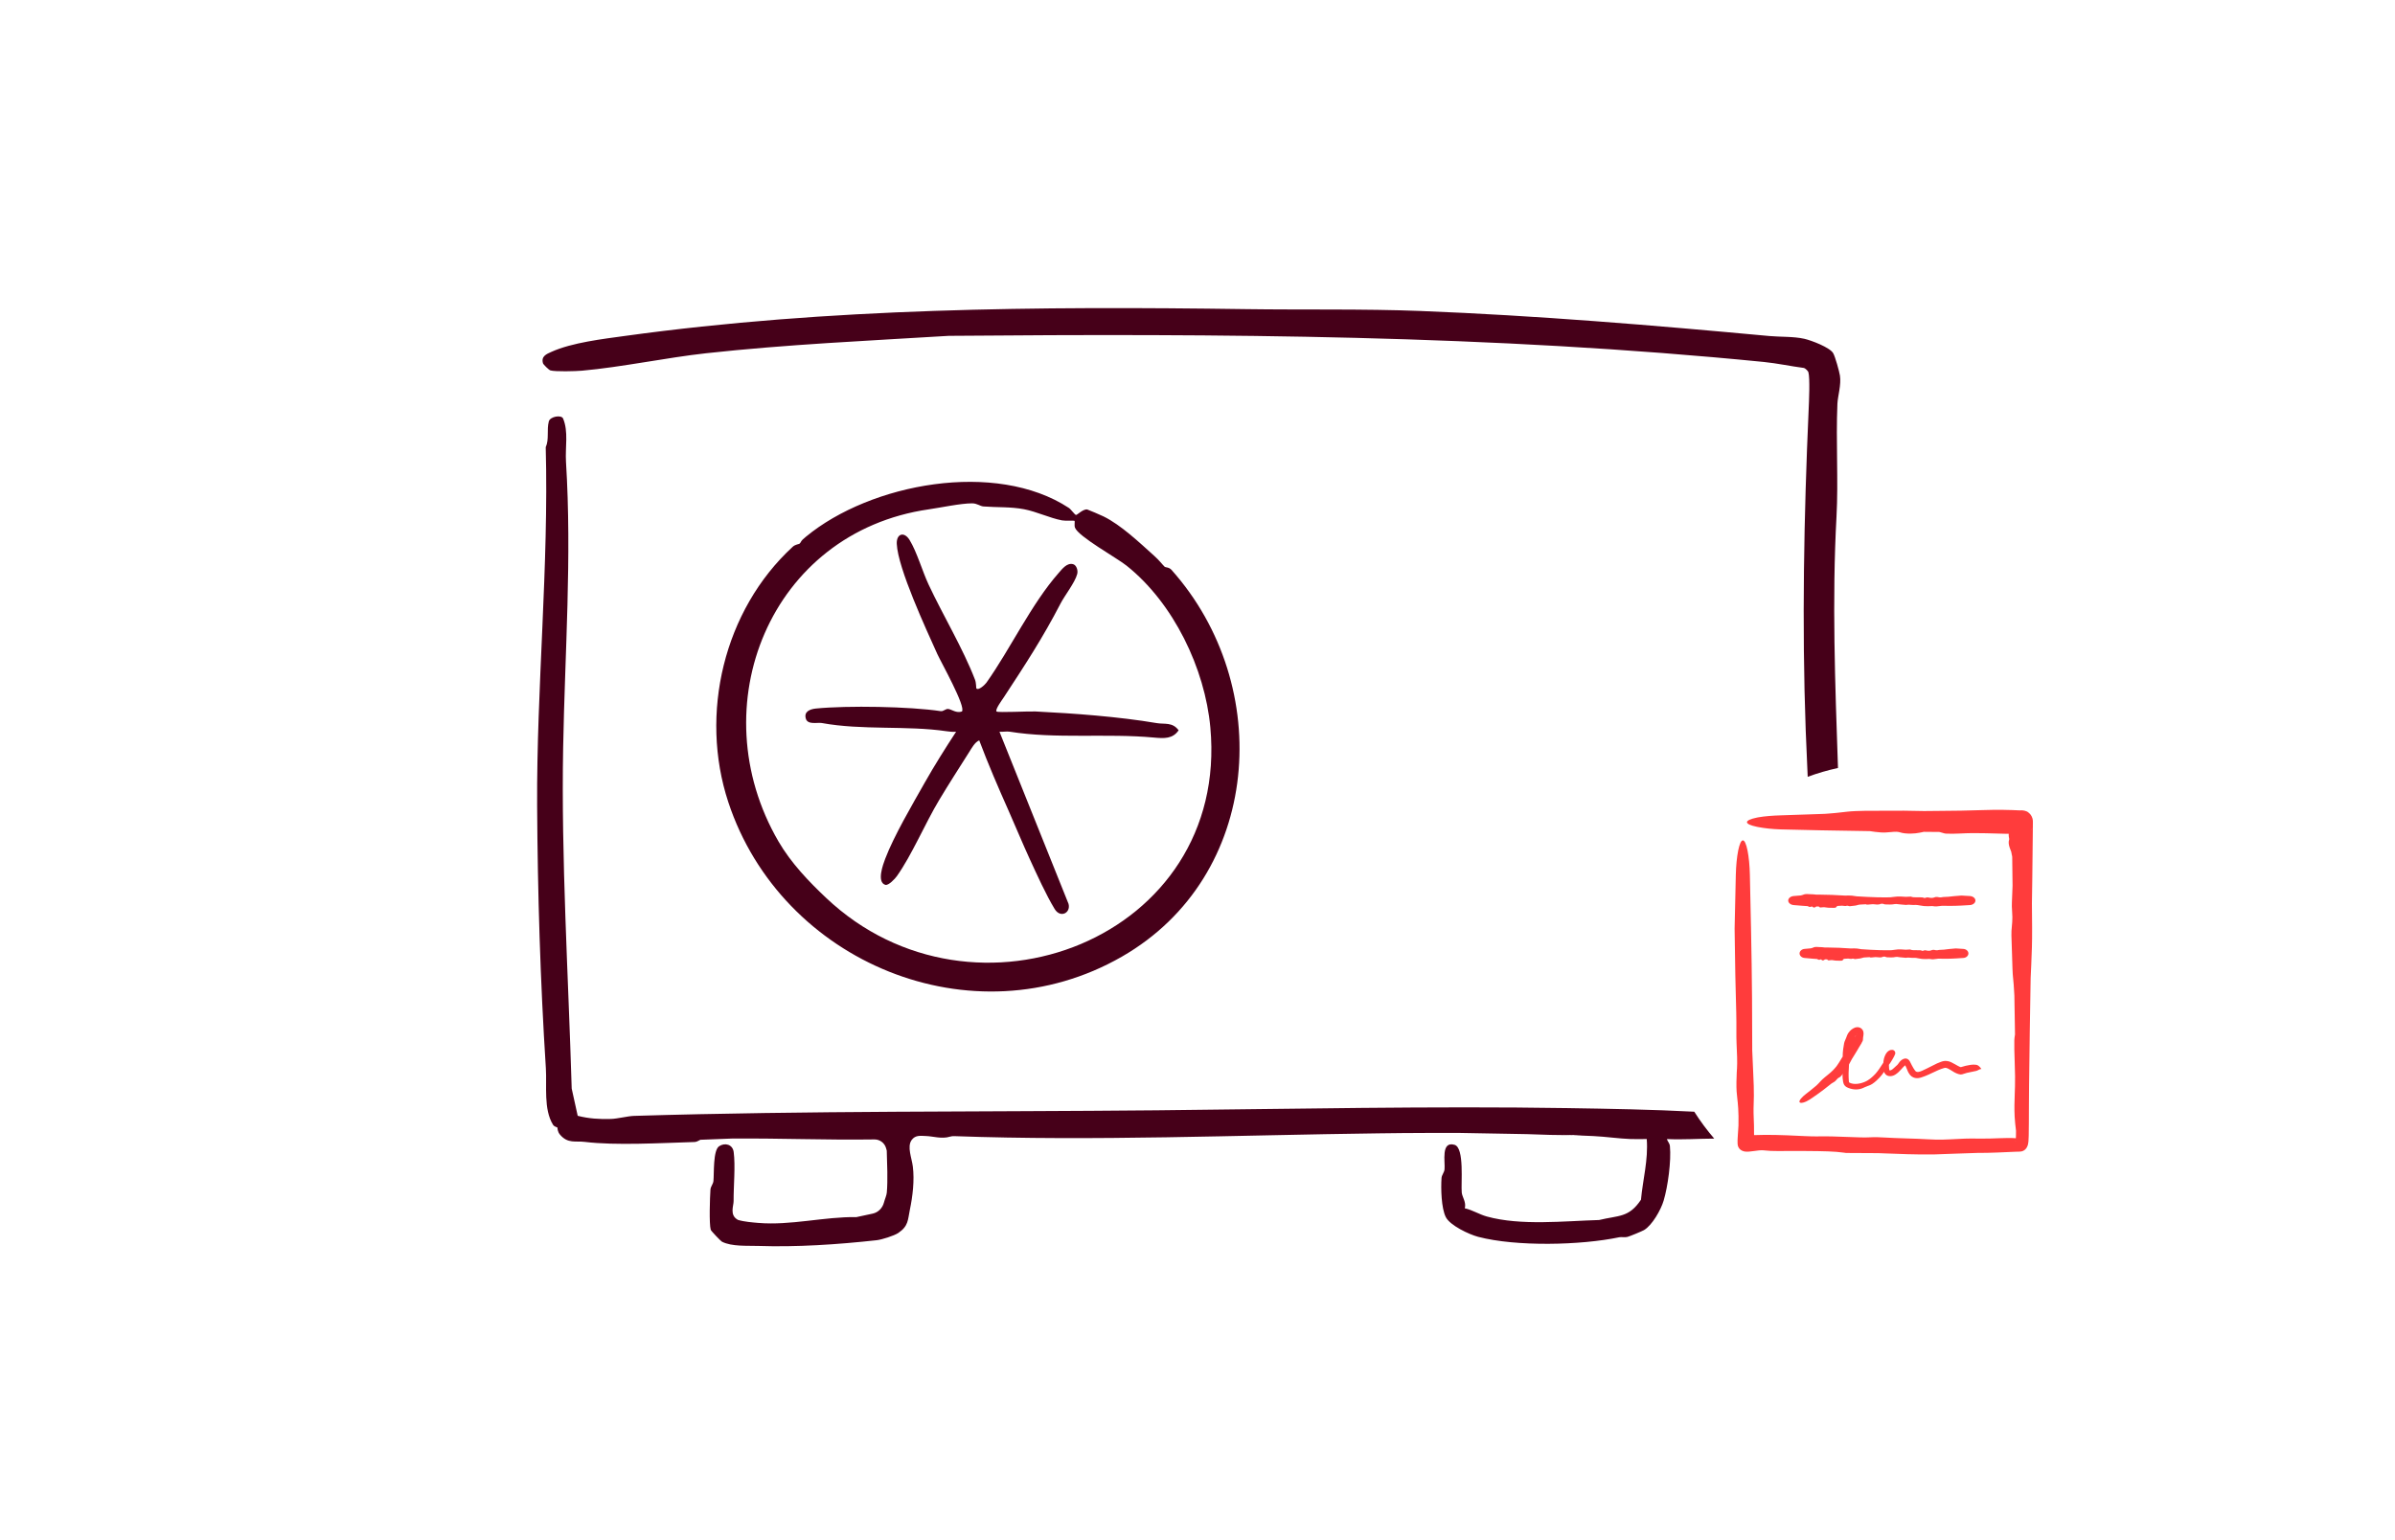 <svg width="272" height="175" viewBox="0 0 272 175" fill="none" xmlns="http://www.w3.org/2000/svg">
<path d="M62.33 47.871C62.48 47.311 63.758 47.1 63.948 47.542C64.58 49.029 64.177 50.828 64.279 52.452C64.956 63.394 64.155 74.049 63.957 84.936C63.725 97.496 64.546 110.789 64.928 123.665L65.609 126.76C66.896 127.085 68.039 127.154 69.378 127.118C70.13 127.097 71.288 126.794 71.989 126.77C91.72 126.171 111.524 126.327 131.403 126.135C146.568 125.987 162.65 125.641 177.993 125.885C182.73 125.961 187.643 126.042 192.419 126.295C193.101 127.369 193.858 128.39 194.686 129.35C192.902 129.355 191.072 129.49 189.319 129.401C189.379 129.699 189.617 129.835 189.653 130.214C189.812 131.89 189.422 134.786 188.937 136.405C188.633 137.434 187.637 139.205 186.702 139.747C186.467 139.882 185.128 140.436 184.842 140.514C184.515 140.607 184.174 140.5 183.901 140.557C179.53 141.474 172.198 141.642 167.873 140.508C166.835 140.234 164.687 139.221 164.203 138.273C163.682 137.262 163.634 134.988 163.715 133.827C163.736 133.484 164.016 133.21 164.055 132.852C164.146 131.994 163.613 129.597 165.196 130.057C166.336 130.391 165.908 134.429 166.011 135.479C166.062 136.002 166.546 136.574 166.356 137.266C167.229 137.458 167.999 137.964 168.865 138.201C172.731 139.269 177.644 138.712 181.612 138.598C183.835 138.054 184.987 138.36 186.365 136.294C186.581 133.962 187.205 131.766 187.021 129.401C186.422 129.389 185.814 129.426 185.21 129.401C183.856 129.353 182.367 129.128 180.962 129.062C180.21 129.026 179.458 128.993 178.703 128.966C179.013 128.966 179.316 128.965 179.623 128.962C178.916 128.947 178.212 128.933 177.508 128.921C177.905 128.933 178.306 128.948 178.703 128.966C176.964 128.963 175.18 128.914 173.414 128.842C170.845 128.794 168.285 128.749 165.728 128.704C163.568 128.698 161.402 128.703 159.233 128.721C158.345 128.731 157.455 128.74 156.565 128.752C140.485 128.953 124.27 129.645 108.399 129.071C108.227 129.065 108.056 129.077 107.893 129.128C106.94 129.423 105.938 129.074 105.138 129.056C104.608 129.044 103.959 128.903 103.525 129.525C102.999 130.28 103.549 131.556 103.669 132.512C103.871 134.089 103.648 135.927 103.332 137.44C103.098 138.568 103.185 139.281 102.024 140.066C101.549 140.388 100.135 140.83 99.567 140.893C95.06 141.389 90.454 141.688 86.113 141.543C84.883 141.501 83.108 141.633 81.992 141.062C81.851 140.99 80.759 139.844 80.719 139.711C80.524 139.031 80.623 136.047 80.686 135.138C80.708 134.795 80.99 134.522 81.026 134.167C81.11 133.316 80.966 130.683 81.67 130.217C82.344 129.771 83.21 130.018 83.324 130.87C83.535 132.434 83.304 134.768 83.316 136.456C83.322 136.985 82.819 138.053 83.812 138.586C84.543 138.806 85.481 138.871 86.098 138.926C89.819 139.241 93.58 138.213 97.271 138.267L99.106 137.873C99.74 137.738 100.225 137.241 100.39 136.613C100.499 136.197 100.685 135.815 100.715 135.481C100.842 134.049 100.748 132.187 100.709 130.716L100.631 130.437C100.466 129.844 99.921 129.435 99.305 129.444C93.622 129.525 88.974 129.302 83.15 129.344H83.114C81.922 129.398 80.734 129.444 79.543 129.483C79.329 129.582 79.128 129.73 78.893 129.736C74.989 129.853 69.938 130.151 66.421 129.724C65.35 129.594 64.502 129.946 63.614 128.917C63.292 128.544 63.334 128.195 63.304 128.105C63.304 128.099 63.301 128.093 63.298 128.09C63.268 128.048 62.955 128.015 62.804 127.774C61.715 126 62.119 123.37 61.993 121.354C61.361 111.454 61.06 101.515 61.002 91.494C60.933 78.221 62.336 64.266 61.978 50.8C62.387 49.913 62.071 48.839 62.33 47.871Z" fill="#460019"/>
<path d="M70.999 38.16C94.136 34.971 117.947 34.785 141.568 35.119C147.865 35.209 154.97 35.079 161.255 35.326C174.521 35.843 187.821 36.957 200.962 38.175C202.207 38.289 203.687 38.211 204.914 38.488C205.712 38.668 207.817 39.465 208.196 40.127C208.425 40.524 208.882 42.169 208.96 42.66C209.129 43.71 208.71 45.016 208.674 45.873C208.494 50.157 208.792 54.63 208.572 58.676C208.055 68.186 208.418 77.729 208.74 87.246C207.562 87.502 206.412 87.837 205.3 88.248C205.217 86.481 205.138 84.71 205.074 82.959C204.638 70.944 204.872 58.556 205.407 46.55C205.45 45.632 205.57 42.968 205.381 42.287C205.338 42.14 205.035 41.848 204.878 41.803C203.365 41.605 201.818 41.27 200.317 41.12C169.323 38.045 138.734 37.889 107.749 38.153C98.622 38.713 89.392 39.122 80.193 40.13C75.689 40.627 70.587 41.712 66.09 42.112C65.374 42.176 63.054 42.239 62.504 42.077C62.335 42.026 61.713 41.418 61.668 41.27C61.43 40.473 62.071 40.22 62.634 39.968C64.956 38.918 68.494 38.505 70.999 38.16Z" fill="#460019"/>
<path d="M133.046 64.738C132.763 64.419 132.363 64.479 132.261 64.377C131.879 63.992 131.677 63.676 131.057 63.12C129.424 61.651 127.312 59.642 125.332 58.67C125.086 58.547 123.579 57.897 123.479 57.879C123.016 57.801 122.357 58.499 122.204 58.499C122.068 58.499 121.641 57.864 121.383 57.696C113.095 52.263 98.889 54.883 91.516 60.984C90.818 61.558 91.089 61.453 90.83 61.748C90.761 61.826 90.334 61.835 90.033 62.112C82.184 69.335 79.417 81.115 82.711 91.118C88.721 109.363 110.499 118.394 127.411 108.68C143.334 99.538 144.79 77.899 133.046 64.738ZM93.811 101.993C91.892 100.176 89.856 98.073 88.412 95.591C79.486 80.234 87.473 60.466 105.475 57.864C106.819 57.671 109.106 57.181 110.39 57.181C110.983 57.181 111.296 57.506 111.699 57.536C113.26 57.656 114.776 57.56 116.305 57.852C117.727 58.123 119.214 58.851 120.618 59.118C121.025 59.194 121.99 59.118 122.035 59.176C122.096 59.242 121.987 59.672 122.084 59.94C122.454 60.95 126.828 63.369 127.947 64.263C133.283 68.516 136.845 75.938 137.459 82.64C139.658 106.565 110.577 117.883 93.811 101.993Z" fill="#460019"/>
<path d="M133.855 82.965C133.19 83.955 132.189 83.895 131.06 83.79C125.703 83.29 119.9 83.97 114.665 83.122C114.307 83.064 113.886 83.164 113.51 83.128L121.356 102.688C121.62 103.717 120.432 104.333 119.782 103.274C118.829 101.719 117.728 99.288 116.942 97.58C116.118 95.784 115.333 93.879 114.545 92.101C113.375 89.466 112.222 86.801 111.212 84.111C110.724 84.298 110.351 84.993 110.071 85.435C108.934 87.231 107.755 89.063 106.663 90.883C105.078 93.518 103.555 97.149 101.856 99.535C101.648 99.83 100.905 100.627 100.547 100.522C99.545 100.224 100.285 98.208 100.535 97.555C101.519 94.965 103.613 91.406 105.02 88.916C106.131 86.951 107.352 85.014 108.585 83.128C108.215 83.161 107.86 83.125 107.49 83.07C102.963 82.403 97.948 82.983 93.333 82.138C92.846 82.048 91.739 82.373 91.522 81.651C91.275 80.835 91.989 80.562 92.659 80.492C96.245 80.137 103.336 80.258 106.838 80.79C107.156 80.838 107.391 80.495 107.71 80.543C108.104 80.604 108.624 81.046 109.241 80.829C109.75 80.333 106.85 75.186 106.44 74.277C105.189 71.492 101.973 64.572 101.847 61.79C101.793 60.623 102.686 60.343 103.3 61.342C104.139 62.713 104.747 64.885 105.457 66.401C107.099 69.912 109.355 73.642 110.73 77.21C110.881 77.598 110.851 78.167 110.884 78.206C111.118 78.477 111.84 77.818 112.033 77.547C114.767 73.688 117.12 68.622 120.24 65.081C120.637 64.633 121.181 63.899 121.876 64.094C122.249 64.199 122.451 64.783 122.339 65.21C122.081 66.188 120.925 67.638 120.444 68.567C118.432 72.457 116.398 75.562 114.012 79.202C113.82 79.497 112.971 80.637 113.182 80.829C113.344 80.98 116.873 80.787 117.613 80.826C121.954 81.043 126.981 81.404 131.388 82.15C132.255 82.297 133.163 82.012 133.855 82.965Z" fill="#460019"/>
<path d="M210.908 116.694C211.044 116.688 211.203 116.71 211.358 116.818C211.444 116.879 211.506 116.955 211.55 117.03C211.627 117.164 211.644 117.295 211.645 117.419C211.645 117.472 211.641 117.541 211.63 117.602C211.629 117.615 211.627 117.627 211.626 117.639C211.612 117.741 211.597 117.812 211.591 117.869C211.585 117.916 211.583 117.955 211.582 117.994C211.581 118.048 211.579 118.104 211.568 118.171C211.559 118.224 211.54 118.28 211.519 118.312C211.509 118.327 211.499 118.337 211.49 118.346C211.489 118.347 211.487 118.349 211.486 118.35C211.477 118.358 211.47 118.365 211.464 118.376C211.459 118.385 211.458 118.396 211.455 118.409C211.452 118.423 211.448 118.439 211.441 118.457C211.437 118.468 211.431 118.48 211.423 118.494C211.345 118.624 211.254 118.771 211.166 118.915C211.068 119.075 210.973 119.235 210.903 119.364C210.823 119.509 210.697 119.708 210.57 119.909C210.482 120.049 210.392 120.191 210.319 120.314C210.247 120.435 210.181 120.568 210.116 120.695C210.075 120.775 210.035 120.853 209.993 120.927C209.948 121.556 209.924 122.186 209.97 122.769C209.977 122.825 209.983 122.88 209.989 122.92C209.988 122.935 209.978 122.941 210.013 122.969C210.035 122.986 210.074 123.007 210.126 123.029C210.357 123.13 210.637 123.155 210.919 123.129C211.235 123.099 211.557 123.008 211.85 122.875C211.909 122.848 211.966 122.82 212.02 122.789C212.045 122.775 212.07 122.761 212.095 122.746C212.424 122.546 212.726 122.274 213.003 121.977C213.158 121.797 213.295 121.616 213.417 121.444C213.588 121.201 213.729 120.977 213.848 120.792C213.863 120.77 213.876 120.746 213.891 120.723C213.896 120.653 213.903 120.584 213.913 120.517C213.959 120.163 214.1 119.843 214.217 119.667C214.282 119.563 214.366 119.474 214.47 119.399C214.594 119.325 214.651 119.272 214.899 119.269C214.946 119.276 215.015 119.271 215.129 119.363C215.258 119.468 215.258 119.667 215.236 119.722C215.233 119.731 215.231 119.74 215.228 119.749C215.191 119.853 215.157 119.925 215.111 120.014C215.055 120.119 214.991 120.235 214.915 120.369C214.762 120.636 214.634 120.818 214.524 120.971C214.52 121.083 214.524 121.209 214.54 121.351C214.548 121.418 214.561 121.489 214.577 121.563C214.58 121.571 214.585 121.58 214.591 121.588C214.594 121.592 214.599 121.596 214.602 121.598C214.698 121.62 214.867 121.55 215.078 121.342C215.227 121.197 215.317 121.117 215.392 121.056C215.414 121.038 215.435 121.02 215.455 121.002C215.525 120.939 215.579 120.856 215.65 120.756C215.725 120.653 215.811 120.528 215.986 120.403C216.03 120.372 216.081 120.341 216.141 120.314C216.144 120.312 216.147 120.311 216.15 120.31C216.246 120.266 216.377 120.234 216.507 120.262C216.637 120.288 216.731 120.362 216.79 120.425C216.846 120.485 216.881 120.543 216.91 120.594C217.118 120.996 217.214 121.207 217.313 121.356C217.351 121.415 217.385 121.466 217.417 121.513C217.447 121.559 217.479 121.606 217.51 121.643C217.529 121.666 217.547 121.686 217.564 121.701C217.6 121.737 217.666 121.767 217.756 121.778C217.886 121.804 218.22 121.691 218.462 121.561C218.554 121.513 218.684 121.456 218.838 121.383C218.998 121.308 219.183 121.217 219.382 121.111C219.886 120.843 220.182 120.717 220.432 120.63C220.484 120.612 220.534 120.595 220.586 120.58C220.604 120.575 220.622 120.57 220.641 120.565C220.642 120.565 220.644 120.564 220.645 120.563C220.927 120.476 221.322 120.541 221.593 120.672C221.927 120.827 222.173 121.003 222.357 121.087C222.477 121.156 222.587 121.206 222.687 121.234C223.054 121.117 223.425 121.026 223.806 120.97C224.022 120.939 224.239 120.937 224.429 120.965C224.433 120.965 224.444 120.965 224.448 120.965C224.451 120.965 224.454 120.966 224.457 120.966C224.556 120.986 224.653 121.039 224.732 121.102C224.965 121.313 225.021 121.455 225.031 121.443C225.022 121.439 224.872 121.444 224.671 121.562C224.602 121.599 224.531 121.637 224.451 121.655C224.449 121.656 224.446 121.656 224.443 121.656L224.459 121.656C224.298 121.699 224.116 121.736 223.928 121.768C223.568 121.827 223.207 121.916 222.864 122.039C222.855 122.042 222.845 122.046 222.835 122.049C222.798 122.062 222.698 122.073 222.659 122.067C222.355 122.028 222.098 121.901 221.885 121.777C221.427 121.496 221.062 121.24 220.826 121.324C220.811 121.328 220.795 121.331 220.78 121.336C220.568 121.392 220.348 121.476 220.127 121.571C219.657 121.772 219.189 122.026 218.66 122.236C218.605 122.258 218.549 122.278 218.491 122.298C218.137 122.434 217.606 122.643 217.104 122.288C217.033 122.234 216.977 122.177 216.932 122.125C216.922 122.113 216.912 122.101 216.903 122.09C216.678 121.791 216.635 121.607 216.569 121.454C216.529 121.35 216.495 121.263 216.452 121.182C216.431 121.14 216.4 121.085 216.363 121.022C216.235 121.129 216.077 121.309 215.918 121.484C215.745 121.668 215.539 121.904 215.224 122.095C215.027 122.217 214.728 122.298 214.481 122.237C214.284 122.194 214.163 122.083 214.082 121.975C214.03 121.904 213.997 121.83 213.976 121.76C213.808 122.012 213.619 122.256 213.442 122.434C213.349 122.527 213.244 122.635 213.129 122.743C212.976 122.886 212.805 123.029 212.631 123.139C212.516 123.213 212.408 123.264 212.31 123.303C212.286 123.313 212.261 123.323 212.238 123.331C212.2 123.344 212.165 123.356 212.13 123.368C212.115 123.375 212.1 123.382 212.085 123.388C211.977 123.438 211.869 123.481 211.757 123.519C211.738 123.529 211.717 123.54 211.695 123.551C211.587 123.604 211.45 123.665 211.27 123.709C210.983 123.777 210.715 123.78 210.434 123.737C210.262 123.709 210.084 123.663 209.895 123.584C209.848 123.563 209.794 123.539 209.735 123.506C209.714 123.494 209.691 123.481 209.668 123.466C209.555 123.394 209.421 123.251 209.371 123.081C209.349 123.011 209.334 122.949 209.322 122.887C209.32 122.877 209.317 122.867 209.316 122.856C209.269 122.58 209.254 122.329 209.257 122.148C209.259 122.086 209.268 122.031 209.279 121.977C209.222 122.085 209.142 122.205 209.008 122.321C208.948 122.373 208.9 122.396 208.857 122.417C208.815 122.437 208.776 122.455 208.733 122.493C208.692 122.528 208.651 122.574 208.606 122.625C208.597 122.635 208.588 122.646 208.579 122.657C208.573 122.663 208.568 122.669 208.563 122.675C208.495 122.753 208.423 122.833 208.327 122.897C208.321 122.901 208.313 122.906 208.305 122.911C208.232 122.96 208.124 123.031 208.006 123.089C207.711 123.328 207.413 123.563 207.11 123.793C206.604 124.176 206.089 124.545 205.557 124.896C205.299 125.065 205.025 125.196 204.803 125.254C204.58 125.312 204.431 125.295 204.379 125.217C204.327 125.136 204.386 124.993 204.523 124.819C204.662 124.645 204.875 124.448 205.113 124.267C205.501 123.971 205.882 123.663 206.258 123.347C206.276 123.33 206.295 123.312 206.314 123.295C206.457 123.165 206.577 123.034 206.699 122.9C206.727 122.869 206.753 122.839 206.781 122.809C206.993 122.577 207.464 122.202 207.72 121.992C207.725 121.988 207.729 121.984 207.734 121.981C207.776 121.946 207.817 121.911 207.86 121.874C207.876 121.86 207.892 121.846 207.909 121.832C207.911 121.83 207.914 121.828 207.916 121.826C208.049 121.706 208.23 121.552 208.576 121.129C208.669 120.999 208.76 120.864 208.849 120.726C208.995 120.496 209.137 120.259 209.281 120.019C209.281 120.012 209.281 120.006 209.28 120C209.278 119.972 209.276 119.937 209.276 119.895C209.276 119.73 209.295 119.462 209.329 119.183C209.358 118.952 209.398 118.715 209.436 118.517C209.458 118.402 209.5 118.296 209.547 118.19C209.591 118.089 209.638 117.987 209.681 117.871C209.703 117.812 209.725 117.748 209.751 117.679C209.775 117.619 209.801 117.554 209.834 117.488C209.866 117.427 209.945 117.292 210.091 117.133C210.181 117.035 210.302 116.925 210.461 116.837C210.526 116.798 210.596 116.764 210.671 116.739C210.748 116.713 210.826 116.698 210.908 116.694ZM210.818 117.588C210.754 117.643 210.684 117.724 210.624 117.827C210.62 117.834 210.617 117.84 210.613 117.846C210.62 117.836 210.628 117.826 210.635 117.817C210.696 117.741 210.768 117.655 210.818 117.588ZM210.846 117.451C210.849 117.458 210.859 117.473 210.881 117.49C210.882 117.488 210.884 117.487 210.884 117.486C210.886 117.479 210.882 117.487 210.876 117.471C210.865 117.45 210.841 117.438 210.846 117.451Z" fill="#FF3C3C"/>
<path d="M227.426 92.002C227.8 92.006 228.176 92.015 228.55 92.028C228.738 92.035 228.926 92.044 229.107 92.052C229.198 92.056 229.289 92.061 229.368 92.064C229.369 92.064 229.37 92.064 229.371 92.064C229.742 92.014 230.187 92.131 230.363 92.3C230.626 92.509 230.685 92.656 230.738 92.749C230.785 92.844 230.803 92.902 230.817 92.947C230.866 93.124 230.853 93.104 230.858 93.122C230.865 93.172 230.867 93.194 230.868 93.213C230.871 93.246 230.871 93.259 230.872 93.272C230.873 93.292 230.873 93.292 230.873 93.301C230.873 93.314 230.874 93.325 230.874 93.332V93.587C230.873 93.679 230.872 93.769 230.871 93.86C230.871 93.905 230.87 93.951 230.87 93.996C230.881 93.972 230.892 93.952 230.903 93.934C230.893 93.957 230.881 93.98 230.87 94.001C230.869 94.135 230.868 94.268 230.867 94.401C230.863 94.761 230.859 95.122 230.855 95.478C230.843 96.957 230.828 98.362 230.806 99.855C230.793 100.787 230.779 101.726 230.764 102.663C230.765 102.741 230.766 102.823 230.767 102.905C230.784 104.466 230.804 106.41 230.764 107.628C230.713 109.177 230.665 110.231 230.622 111.095C230.552 115.187 230.483 119.282 230.442 123.37C230.434 124.237 230.428 125.094 230.424 125.96C230.418 126.975 230.424 127.979 230.402 129.02C230.396 129.211 230.391 129.402 230.373 129.619C230.362 129.729 230.354 129.839 230.318 130.004C230.293 130.096 230.281 130.185 230.171 130.377C230.111 130.475 230.009 130.607 229.835 130.707C229.661 130.808 229.474 130.831 229.364 130.83C229.215 130.83 229.048 130.835 228.88 130.842C227.548 130.903 226.163 130.974 224.792 130.977C224.712 130.977 224.631 130.977 224.554 130.977C223.725 130.996 222.934 131.027 222.205 131.056C221.303 131.092 220.502 131.126 219.8 131.143C219.698 131.145 219.596 131.147 219.496 131.149C217.651 131.175 215.577 131.091 214.036 131.03C213.784 131.02 213.547 131.011 213.327 131.002C212.103 130.995 210.88 130.987 209.658 130.982C209.577 130.971 209.495 130.959 209.411 130.947C208.372 130.797 207.087 130.773 205.075 130.759C204.432 130.755 203.708 130.753 202.908 130.757C202.611 130.758 202.315 130.76 201.996 130.764C201.232 130.772 200.832 130.734 200.51 130.702C200.419 130.693 200.323 130.685 200.236 130.679C199.927 130.659 199.601 130.706 199.214 130.761C199.045 130.784 198.864 130.81 198.651 130.826C198.541 130.833 198.431 130.841 198.265 130.83C198.177 130.819 198.089 130.823 197.885 130.742C197.785 130.699 197.631 130.615 197.502 130.437C197.374 130.257 197.343 130.064 197.339 129.952C197.326 129.697 197.333 129.456 197.352 129.187C197.389 128.691 197.421 128.249 197.437 127.868C197.474 126.256 197.375 125.381 197.296 124.702C197.268 124.46 197.243 124.235 197.228 124.001C197.189 123.391 197.206 122.556 197.243 121.83C197.252 121.676 197.261 121.528 197.271 121.384C197.317 120.743 197.274 119.478 197.22 118.508C197.199 118.142 197.2 117.65 197.201 117.065C197.203 116.469 197.205 115.762 197.185 115.023C197.133 113.138 197.111 112.139 197.093 111.333C197.088 111.105 197.083 110.89 197.078 110.675C197.063 110.005 197.052 109.161 197.042 108.318C197.03 107.305 197.019 106.272 197 105.491C197.042 103.461 197.09 101.431 197.136 99.4C197.161 98.358 197.258 97.358 197.407 96.62C197.556 95.884 197.744 95.47 197.938 95.47C198.131 95.47 198.318 95.884 198.467 96.62C198.615 97.358 198.711 98.358 198.734 99.4C198.78 101.502 198.827 103.601 198.868 105.703C198.918 108.262 198.96 110.817 198.978 113.378C198.99 115.164 198.996 116.959 198.999 118.747C199 118.928 199 119.115 199 119.3C199.039 120.17 199.078 121.04 199.11 121.818C199.136 122.383 199.158 122.908 199.173 123.351C199.203 124.22 199.183 124.855 199.165 125.403C199.154 125.779 199.143 126.106 199.152 126.443C199.157 126.62 199.165 126.869 199.176 127.164C199.183 127.371 199.194 127.582 199.2 127.868C199.205 128.203 199.205 128.576 199.207 128.953C199.596 128.941 200 128.93 200.393 128.927C201.155 128.92 202.031 128.94 202.887 128.973C202.973 128.976 203.06 128.98 203.148 128.984C204.487 129.039 205.721 129.116 206.346 129.1C207.442 129.072 208.699 129.118 209.807 129.161C210.864 129.203 211.788 129.24 212.314 129.206C212.944 129.166 213.478 129.195 214.274 129.238C214.826 129.267 215.504 129.304 216.422 129.326C217.484 129.351 218.235 129.392 218.871 129.425C219.201 129.441 219.504 129.455 219.794 129.463C220.306 129.476 220.817 129.473 221.453 129.434C222.571 129.365 223.752 129.32 224.673 129.349C224.712 129.35 224.751 129.351 224.792 129.352C225.177 129.358 225.606 129.352 226.052 129.339C226.706 129.321 227.393 129.288 228.028 129.281C228.363 129.279 228.66 129.288 228.942 129.307C228.947 129.203 228.951 129.093 228.953 128.986C228.957 128.815 228.959 128.633 228.959 128.461C228.952 128.393 228.944 128.322 228.935 128.25C228.891 127.882 228.833 127.419 228.804 126.859C228.757 125.959 228.783 125.172 228.812 124.343C228.823 124.029 228.835 123.713 228.843 123.37C228.851 123.024 228.856 122.651 228.851 122.252C228.846 121.732 228.825 121.125 228.805 120.536C228.776 119.656 228.748 118.78 228.767 118.178C228.774 117.948 228.806 117.759 228.837 117.565C228.837 117.564 228.837 117.563 228.838 117.562C228.84 117.549 228.842 117.536 228.844 117.523C228.821 116.047 228.797 114.577 228.772 113.103C228.764 112.976 228.756 112.847 228.749 112.719C228.712 112.094 228.676 111.487 228.625 111.092C228.569 110.663 228.539 109.585 228.507 108.449C228.487 107.703 228.467 106.937 228.438 106.306C228.421 105.943 228.453 105.588 228.487 105.234C228.518 104.896 228.551 104.56 228.544 104.18C228.541 103.99 228.529 103.794 228.516 103.573C228.504 103.38 228.492 103.18 228.485 102.97C228.479 102.77 228.497 102.337 228.521 101.776C228.536 101.428 228.552 101.039 228.566 100.623C228.563 100.375 228.56 100.099 228.556 99.852C228.546 99.007 228.536 98.183 228.527 97.349C228.522 97.303 228.514 97.258 228.508 97.215C228.453 97.103 228.452 97.056 228.435 97.01C228.419 96.949 228.414 96.918 228.41 96.893C228.391 96.744 228.398 96.763 228.396 96.753C228.396 96.75 228.396 96.748 228.396 96.745C228.395 96.741 228.395 96.737 228.395 96.734C228.394 96.721 228.392 96.713 228.391 96.71C228.389 96.702 228.386 96.692 228.384 96.685C228.38 96.674 228.375 96.656 228.37 96.643C228.352 96.593 228.333 96.541 228.314 96.495C228.261 96.362 228.206 96.217 228.164 96.033C228.13 95.882 228.117 95.706 228.132 95.591C228.137 95.548 228.146 95.511 228.155 95.478C228.158 95.469 228.161 95.46 228.164 95.451C228.177 95.405 228.188 95.366 228.188 95.319C228.188 95.283 228.18 95.249 228.169 95.203C228.152 95.133 228.13 95.041 228.13 94.902C228.13 94.844 228.131 94.785 228.131 94.725C227.991 94.72 227.856 94.719 227.715 94.719C227.172 94.715 226.4 94.679 225.615 94.663C225.501 94.661 225.392 94.659 225.277 94.657C224.829 94.651 224.398 94.646 224.015 94.646C223.541 94.646 223.047 94.672 222.568 94.692C221.994 94.716 221.44 94.733 220.976 94.702C220.885 94.696 220.763 94.66 220.619 94.616C220.518 94.584 220.393 94.548 220.259 94.515C219.67 94.511 219.081 94.505 218.488 94.499C218.467 94.504 218.446 94.509 218.426 94.514C217.931 94.621 217.282 94.765 216.347 94.672C216.102 94.649 215.961 94.607 215.827 94.569C215.696 94.532 215.578 94.499 215.399 94.492C215.204 94.484 214.982 94.506 214.723 94.529C214.361 94.562 213.979 94.6 213.572 94.564C213.546 94.561 213.518 94.558 213.488 94.555C213.213 94.53 212.756 94.493 212.351 94.419C211.094 94.399 209.818 94.379 208.574 94.357C207.945 94.347 207.394 94.336 206.764 94.326C205.255 94.299 203.756 94.268 202.252 94.223C201.301 94.196 200.378 94.093 199.692 93.959C199.636 93.948 199.583 93.938 199.53 93.927C198.808 93.779 198.402 93.595 198.402 93.405C198.402 93.215 198.808 93.03 199.53 92.882C199.583 92.871 199.636 92.861 199.692 92.85C200.415 92.724 201.308 92.653 202.256 92.626C203.749 92.586 205.243 92.532 206.746 92.474C206.917 92.468 207.087 92.461 207.254 92.455C207.342 92.449 207.43 92.443 207.517 92.437C208.144 92.397 208.785 92.328 209.362 92.259C209.502 92.243 209.646 92.226 209.787 92.211C210.834 92.091 212.889 92.097 214.01 92.105C214.03 92.105 214.051 92.105 214.072 92.105C214.338 92.107 214.582 92.104 214.886 92.102C215.58 92.097 216.548 92.087 218.524 92.138C219.107 92.13 219.684 92.125 220.259 92.121C221.924 92.113 223.53 92.088 225.19 92.03C225.932 92.006 226.679 91.995 227.426 92.002ZM228.92 129.6C228.888 129.656 228.889 129.675 228.889 129.683C228.893 129.695 228.907 129.661 228.917 129.627C228.918 129.618 228.918 129.609 228.92 129.6ZM228.403 96.732C228.402 96.734 228.402 96.737 228.402 96.741C228.402 96.746 228.4 96.727 228.406 96.806C228.409 96.832 228.407 96.851 228.432 96.969C228.454 97.019 228.438 97.059 228.504 97.19C228.482 97.03 228.457 96.889 228.424 96.773C228.42 96.763 228.416 96.744 228.412 96.735C228.41 96.731 228.407 96.722 228.405 96.721C228.404 96.72 228.403 96.717 228.403 96.732ZM230.855 94.028C230.788 94.15 230.711 94.256 230.634 94.332C230.612 94.354 230.591 94.372 230.572 94.389C230.747 94.245 230.813 94.12 230.855 94.028ZM230.911 93.922C230.908 93.926 230.906 93.93 230.903 93.934C230.911 93.918 230.918 93.902 230.925 93.885C230.92 93.897 230.917 93.909 230.911 93.922ZM230.998 93.674C230.997 93.677 230.996 93.68 230.995 93.682C230.997 93.675 230.998 93.667 231 93.66C230.999 93.665 230.999 93.67 230.998 93.674ZM228.354 93.021C228.339 93.08 228.328 93.142 228.324 93.205C228.325 93.188 228.327 93.168 228.334 93.123C228.337 93.1 228.341 93.072 228.354 93.021Z" fill="#FF3C3C"/>
<path d="M204.897 101.607C205.065 101.546 205.39 101.571 205.568 101.585C205.571 101.585 205.574 101.585 205.577 101.585C205.62 101.589 205.66 101.589 205.707 101.59C205.819 101.592 205.97 101.595 206.285 101.634C206.377 101.632 206.469 101.632 206.561 101.632C207.552 101.632 208.543 101.682 209.535 101.742C209.547 101.742 209.56 101.742 209.573 101.742C209.821 101.735 210.129 101.728 210.323 101.75C210.569 101.778 210.737 101.804 210.874 101.827C211.661 101.875 212.449 101.919 213.236 101.937C213.482 101.943 213.729 101.945 213.976 101.945C214.203 101.945 214.43 101.944 214.658 101.94C214.79 101.927 214.916 101.911 215.033 101.896C215.197 101.876 215.343 101.858 215.463 101.852C215.754 101.838 216.083 101.86 216.327 101.877C216.367 101.88 216.405 101.883 216.44 101.885C216.634 101.877 216.829 101.867 217.024 101.858C217.037 101.863 217.049 101.869 217.063 101.874C217.229 101.941 217.433 101.94 217.754 101.939C217.893 101.939 218.055 101.938 218.245 101.943C218.368 101.946 218.431 101.973 218.483 101.994C218.498 102.001 218.513 102.007 218.527 102.012C218.577 102.028 218.628 102.01 218.69 101.989C218.769 101.962 218.865 101.929 218.991 101.958C219.394 102.053 219.572 101.989 219.706 101.941C219.746 101.926 219.781 101.913 219.818 101.906C219.936 101.883 220.105 101.906 220.232 101.938C220.334 101.963 220.536 101.938 220.69 101.906C220.748 101.894 220.826 101.894 220.919 101.893C221.014 101.893 221.125 101.893 221.243 101.879C221.543 101.846 221.702 101.829 221.829 101.816C221.866 101.812 221.9 101.809 221.934 101.805C222.041 101.794 222.174 101.785 222.308 101.775C222.469 101.764 222.633 101.753 222.758 101.738C223.08 101.754 223.403 101.774 223.725 101.794C223.891 101.804 224.049 101.862 224.167 101.958C224.284 102.053 224.35 102.178 224.35 102.307C224.35 102.436 224.284 102.561 224.167 102.656C224.049 102.752 223.891 102.81 223.725 102.82C223.392 102.841 223.058 102.861 222.724 102.878C222.318 102.897 221.91 102.911 221.504 102.911C221.22 102.911 220.936 102.908 220.651 102.902C220.622 102.901 220.593 102.901 220.563 102.901C220.324 102.932 220.086 102.961 219.918 102.972C219.779 102.98 219.678 102.963 219.591 102.949C219.532 102.939 219.479 102.93 219.426 102.931C219.397 102.932 219.358 102.934 219.311 102.937C219.118 102.946 218.791 102.962 218.492 102.931C218.36 102.917 218.205 102.89 218.059 102.865C217.849 102.827 217.653 102.793 217.554 102.803C217.38 102.822 217.181 102.806 217.005 102.793C216.837 102.779 216.69 102.767 216.606 102.789C216.506 102.814 216.421 102.804 216.294 102.789C216.207 102.778 216.099 102.765 215.953 102.76C215.784 102.753 215.664 102.735 215.563 102.72C215.42 102.698 215.312 102.682 215.152 102.712C214.973 102.745 214.787 102.766 214.641 102.756C214.574 102.751 214.497 102.752 214.418 102.753C214.313 102.755 214.202 102.756 214.101 102.744C214.017 102.734 213.949 102.71 213.888 102.688C213.869 102.681 213.85 102.674 213.833 102.668C213.766 102.669 213.7 102.669 213.634 102.67C213.623 102.674 213.611 102.678 213.6 102.683C213.541 102.706 213.468 102.735 213.378 102.749C213.236 102.771 213.11 102.757 212.978 102.742C212.876 102.73 212.769 102.718 212.647 102.723C212.563 102.726 212.468 102.736 212.373 102.746C212.234 102.761 212.096 102.776 212 102.766C211.964 102.763 211.932 102.747 211.901 102.731L211.895 102.728C211.661 102.74 211.427 102.753 211.193 102.767C211.173 102.771 211.152 102.776 211.132 102.779C211.033 102.799 210.936 102.817 210.874 102.844C210.805 102.873 210.634 102.889 210.454 102.907C210.336 102.918 210.213 102.93 210.114 102.946C210.055 102.955 210 102.939 209.943 102.922C209.89 102.906 209.835 102.89 209.776 102.894C209.746 102.896 209.714 102.903 209.679 102.91C209.649 102.917 209.616 102.923 209.583 102.927C209.551 102.931 209.482 102.922 209.394 102.911C209.339 102.904 209.276 102.896 209.211 102.89C209.037 102.9 208.864 102.91 208.69 102.919C208.654 102.933 208.623 102.952 208.599 102.976C208.581 102.993 208.565 103.013 208.55 103.034C208.528 103.062 208.506 103.091 208.476 103.114C208.452 103.132 208.425 103.139 208.406 103.132C208.398 103.128 208.391 103.122 208.385 103.116C208.378 103.109 208.371 103.103 208.363 103.103C208.358 103.104 208.353 103.108 208.346 103.114C208.335 103.124 208.32 103.136 208.297 103.136C208.215 103.138 208.122 103.134 208.03 103.13C207.928 103.126 207.828 103.121 207.749 103.125C207.66 103.129 207.534 103.111 207.407 103.093C207.318 103.08 207.229 103.068 207.153 103.063C207.079 103.058 207.001 103.068 206.926 103.077C206.835 103.089 206.748 103.101 206.674 103.085C206.659 103.082 206.641 103.062 206.618 103.038C206.601 103.02 206.583 103 206.561 102.982C206.467 102.982 206.373 102.981 206.279 102.979C206.276 102.982 206.273 102.985 206.269 102.988C206.192 103.05 206.086 103.135 205.937 103.084C205.9 103.071 205.876 103.048 205.855 103.026C205.834 103.005 205.815 102.987 205.788 102.982C205.757 102.978 205.719 102.991 205.679 103.005C205.623 103.024 205.56 103.047 205.497 103.026C205.493 103.025 205.488 103.023 205.483 103.022C205.438 103.007 205.37 102.985 205.302 102.942C205.102 102.93 204.901 102.916 204.701 102.901C204.368 102.876 204.034 102.848 203.7 102.82C203.538 102.806 203.382 102.747 203.267 102.652C203.152 102.556 203.088 102.434 203.088 102.307C203.088 102.18 203.152 102.057 203.267 101.962C203.382 101.867 203.538 101.808 203.7 101.794C203.965 101.771 204.23 101.749 204.494 101.728C204.508 101.725 204.523 101.723 204.536 101.72C204.64 101.702 204.736 101.667 204.831 101.631C204.853 101.623 204.875 101.615 204.897 101.607Z" fill="#FF3C3C"/>
<path d="M206.009 107.614C206.161 107.553 206.453 107.578 206.614 107.592C206.617 107.592 206.62 107.592 206.623 107.593C206.661 107.596 206.697 107.596 206.739 107.597C206.84 107.599 206.977 107.602 207.261 107.641C207.344 107.639 207.427 107.639 207.51 107.639C208.403 107.639 209.297 107.689 210.19 107.75C210.202 107.749 210.213 107.749 210.225 107.749C210.449 107.743 210.727 107.735 210.902 107.757C211.124 107.785 211.275 107.811 211.399 107.834C212.109 107.883 212.819 107.926 213.529 107.944C213.751 107.95 213.974 107.953 214.197 107.953C214.401 107.953 214.606 107.951 214.811 107.947C214.93 107.934 215.044 107.918 215.15 107.904C215.297 107.883 215.429 107.865 215.537 107.859C215.799 107.845 216.096 107.868 216.317 107.884C216.353 107.887 216.387 107.89 216.419 107.892C216.594 107.884 216.769 107.874 216.944 107.865C216.956 107.87 216.968 107.876 216.979 107.881C217.129 107.949 217.314 107.948 217.603 107.947C217.729 107.946 217.875 107.945 218.046 107.95C218.157 107.953 218.214 107.98 218.261 108.002C218.275 108.008 218.288 108.014 218.301 108.019C218.345 108.036 218.392 108.017 218.447 107.996C218.519 107.969 218.606 107.936 218.72 107.966C219.083 108.06 219.243 107.997 219.364 107.948C219.399 107.934 219.431 107.921 219.464 107.914C219.571 107.89 219.723 107.913 219.838 107.945C219.929 107.97 220.112 107.945 220.25 107.914C220.303 107.902 220.374 107.901 220.457 107.901C220.543 107.9 220.643 107.9 220.75 107.887C221.019 107.853 221.163 107.836 221.278 107.823C221.311 107.819 221.342 107.816 221.372 107.812C221.469 107.801 221.589 107.792 221.71 107.783C221.855 107.771 222.003 107.76 222.115 107.745C222.406 107.761 222.697 107.781 222.988 107.801C223.137 107.811 223.281 107.869 223.386 107.965C223.492 108.06 223.552 108.185 223.552 108.314C223.552 108.443 223.492 108.568 223.386 108.663C223.281 108.759 223.137 108.817 222.988 108.827C222.687 108.848 222.386 108.869 222.086 108.885C221.719 108.905 221.352 108.919 220.986 108.919C220.729 108.919 220.472 108.915 220.216 108.909C220.189 108.909 220.163 108.908 220.137 108.908C219.921 108.94 219.706 108.969 219.555 108.979C219.43 108.988 219.339 108.971 219.261 108.956C219.207 108.946 219.159 108.937 219.111 108.938C219.085 108.939 219.05 108.941 219.007 108.944C218.833 108.953 218.538 108.969 218.269 108.938C218.149 108.925 218.01 108.898 217.878 108.872C217.688 108.835 217.511 108.8 217.422 108.811C217.266 108.829 217.086 108.814 216.927 108.8C216.776 108.786 216.643 108.774 216.568 108.796C216.478 108.822 216.401 108.812 216.287 108.796C216.208 108.785 216.111 108.772 215.979 108.767C215.827 108.761 215.719 108.742 215.627 108.727C215.499 108.705 215.401 108.69 215.257 108.719C215.096 108.753 214.928 108.774 214.796 108.763C214.735 108.758 214.667 108.76 214.595 108.761C214.5 108.762 214.4 108.763 214.308 108.752C214.234 108.742 214.172 108.717 214.117 108.695C214.1 108.688 214.083 108.682 214.067 108.676C214.007 108.676 213.948 108.677 213.888 108.677C213.878 108.681 213.868 108.686 213.857 108.69C213.804 108.713 213.738 108.742 213.657 108.756C213.529 108.779 213.416 108.764 213.297 108.749C213.204 108.738 213.107 108.726 212.997 108.73C212.922 108.733 212.836 108.743 212.751 108.753C212.625 108.768 212.5 108.783 212.413 108.774C212.381 108.77 212.353 108.754 212.325 108.739L212.32 108.735C212.109 108.747 211.897 108.761 211.686 108.775C211.668 108.779 211.65 108.783 211.631 108.787C211.542 108.806 211.455 108.825 211.398 108.851C211.337 108.88 211.183 108.896 211.02 108.914C210.913 108.925 210.803 108.937 210.713 108.953C210.66 108.962 210.61 108.946 210.559 108.929C210.511 108.914 210.462 108.898 210.408 108.902C210.381 108.904 210.352 108.911 210.321 108.918C210.294 108.924 210.265 108.931 210.235 108.935C210.207 108.938 210.144 108.93 210.064 108.919C210.015 108.912 209.958 108.904 209.899 108.897C209.742 108.907 209.586 108.917 209.43 108.926C209.397 108.94 209.369 108.959 209.346 108.983C209.33 109 209.317 109.02 209.303 109.041C209.284 109.069 209.264 109.098 209.237 109.122C209.216 109.14 209.19 109.147 209.173 109.139C209.165 109.136 209.16 109.129 209.154 109.123C209.148 109.116 209.142 109.111 209.135 109.111C209.13 109.111 209.125 109.116 209.119 109.122C209.109 109.131 209.095 109.143 209.075 109.144C209.001 109.145 208.917 109.141 208.834 109.138C208.742 109.133 208.652 109.129 208.58 109.132C208.5 109.136 208.386 109.118 208.272 109.1C208.192 109.088 208.112 109.075 208.043 109.07C207.976 109.065 207.906 109.075 207.838 109.085C207.757 109.096 207.679 109.108 207.612 109.092C207.599 109.089 207.582 109.069 207.561 109.045C207.546 109.028 207.529 109.007 207.51 108.989C207.425 108.989 207.34 108.988 207.255 108.987C207.252 108.989 207.249 108.992 207.246 108.995L207.189 109.043C207.126 109.091 207.048 109.13 206.947 109.092C206.913 109.079 206.892 109.055 206.873 109.033C206.854 109.012 206.837 108.994 206.812 108.99C206.784 108.985 206.751 108.998 206.714 109.012C206.664 109.032 206.607 109.054 206.55 109.033C206.546 109.032 206.542 109.03 206.537 109.029C206.496 109.014 206.435 108.993 206.374 108.949C206.194 108.938 206.013 108.923 205.833 108.909C205.532 108.884 205.231 108.856 204.93 108.827C204.783 108.813 204.643 108.754 204.539 108.659C204.436 108.564 204.377 108.441 204.377 108.314C204.377 108.187 204.436 108.065 204.539 107.969C204.643 107.874 204.783 107.815 204.93 107.801C205.168 107.779 205.407 107.756 205.646 107.735C205.658 107.732 205.671 107.73 205.683 107.727C205.776 107.71 205.863 107.674 205.949 107.639C205.969 107.63 205.989 107.622 206.009 107.614Z" fill="#FF3C3C"/>
</svg>
